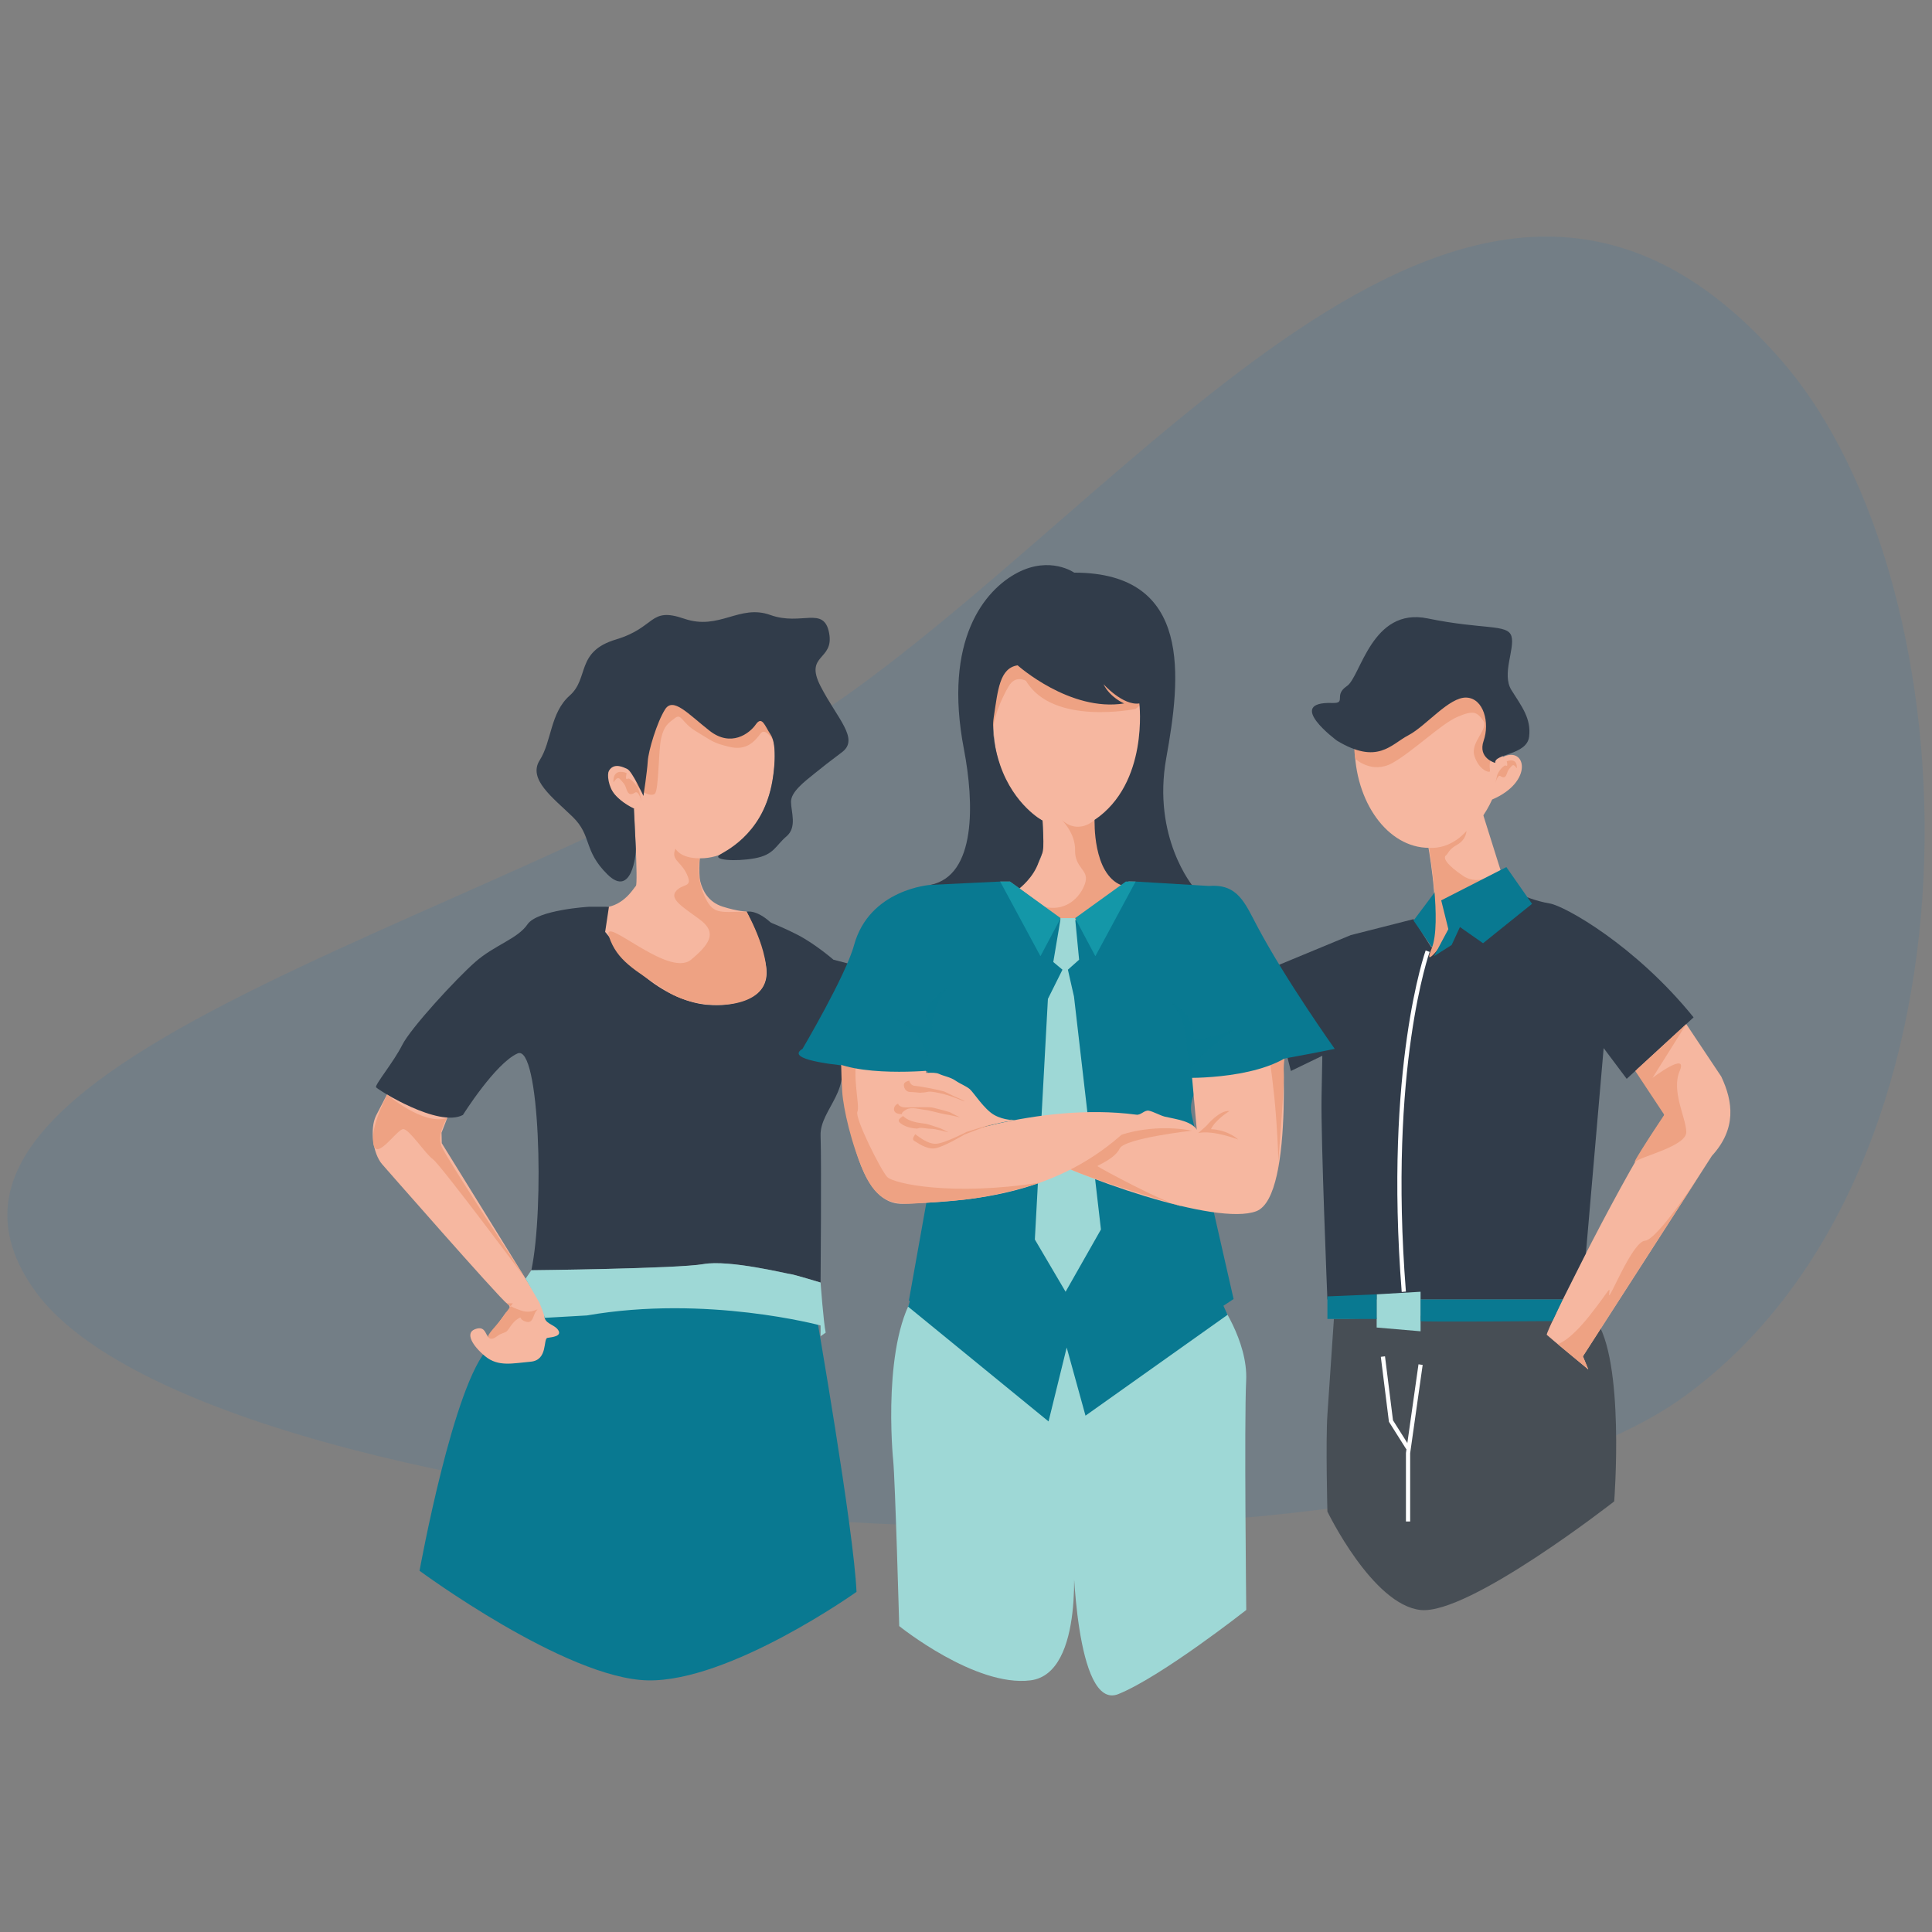 <?xml version="1.0" encoding="utf-8"?>
<!-- Generator: Adobe Illustrator 16.0.4, SVG Export Plug-In . SVG Version: 6.00 Build 0)  -->
<!DOCTYPE svg PUBLIC "-//W3C//DTD SVG 1.1//EN" "http://www.w3.org/Graphics/SVG/1.1/DTD/svg11.dtd">
<svg version="1.1" id="Layer_1" xmlns="http://www.w3.org/2000/svg" xmlns:xlink="http://www.w3.org/1999/xlink" x="0px" y="0px"
	 width="500px" height="500px" viewBox="0 0 500 500" enable-background="new 0 0 500 500" xml:space="preserve">
<rect x="0" y="0" width="500" height="500" fill="#808080" stroke="none"/>
<g>
	<g>
		<path opacity="0.1" fill="#0076BF" d="M461.157,93.428c50.541,58.292,55.584,209.143-25.218,267.929
			c-80.804,58.789-381.313,35.335-426.705-27.053c-45.389-62.388,131.625-97.407,212.428-156.194
			C302.467,119.322,384.893,5.469,461.157,93.428z"/>
		<g>
			<g>
				<path fill="#097991" d="M211.118,339.419c0,0,9.9,56.683,10.545,72.557c0,0-32.784,23.332-54.007,22.902
					c-21.224-0.428-59.078-28.366-59.078-28.366s8.848-48.929,17.958-57.777l18.164-10.575c0,0,27.951-3.677,29.747-3.188
					c1.796,0.488,32.767,4.188,32.767,4.188L211.118,339.419z"/>
				<path fill="#F6B7A0" d="M162.125,198.64c-0.079-0.974-0.12-1.963-0.12-2.964c0-14.614,8.616-26.457,19.239-26.457
					c10.627,0,19.241,11.843,19.241,26.457c0,14.609-8.614,26.457-19.241,26.457c-6.9-0.002-12.952-4.996-16.347-12.5
					C154.024,205.001,156.168,195.676,162.125,198.64z"/>
				<path fill="#F6B7A0" d="M164.046,209.246c0,0,1.116,19.428,0.52,20.024c-0.596,0.596-2.984,4.973-7.957,5.571
					c0,0-0.995,5.767,0,6.365c0.995,0.598,11.277,17.505,24.635,18.699c13.359,1.191,18.133-3.58,18.133-10.741
					c0-7.163-6.167-13.237-6.167-13.237s-2.385-0.092-6.166-1.286c-3.781-1.193-5.233-4.234-5.8-6.494c-0.566-2.26,0-7.828,0-7.828
					l-14.093-10.144L164.046,209.246z"/>
				<path fill="#F6B7A0" d="M100.913,281.789l14.88,7.429l-1.525,3.923l0.06,2.719l23.784,38.445
					c0.795,1.394,2.984,3.583,2.785,5.969c-0.2,2.387,2.587,2.389,3.58,3.979c0.995,1.591-1.591,1.79-2.784,1.987
					c-1.194,0.201,0.199,5.771-4.376,6.169c-4.576,0.397-8.355,1.393-11.738-1.394c-3.381-2.786-5.148-5.968-2.773-6.963
					c2.376-0.994,2.773,0.796,3.171,1.395c0.398,0.596,0.398,0.596,0.398,0.596l4.575-6.367c0,0,1.989-1.191,0.199-2.385
					c-1.79-1.195-32.24-35.969-32.24-35.969c-2.446-2.821-3.233-9.182-1.602-12.57L100.913,281.789z"/>
				<path fill="#313C4A" d="M157.594,234.667h-5.163c0,0-13.329,0.771-15.914,4.549c-2.585,3.779-8.553,5.37-13.527,9.747
					c-4.973,4.377-16.709,17.107-18.898,21.484s-7.162,10.345-6.763,10.94c0.398,0.596,16.112,10.543,22.479,7.16
					c0,0,8.355-13.326,14.124-15.912c5.769-2.588,6.962,40.185,3.582,56.1c0,0,37.796-0.395,44.558-1.591
					c6.765-1.192,21.882,2.586,22.478,2.586c0.598,0,7.816,2.189,7.816,2.189s0.256-31.032,0-37.995
					c-0.257-6.963,9.292-12.333,3.923-22.082c-5.372-9.745-9.548-17.702-9.749-21.68c-0.198-3.979-7.76-14.946-13.329-14.237
					c0,0,2.989,5.882,3.786,9.263c0.796,3.383,5.337,12.133-7.778,14.619c-13.115,2.488-25.072-8.276-29.052-14.128l-3.557-4.474
					L157.594,234.667z"/>
				<path fill="#9ED8D6" d="M137.514,328.735c0,0,37.796-0.395,44.558-1.591c6.765-1.192,21.882,2.586,22.478,2.586
					c0.598,0,7.816,2.189,7.816,2.189s0.764,10.368,1.321,12.967l-1.321,0.927v-2.782c0,0-29.478-7.979-60.459-2.598l-10.956,0.623
					c0,0-0.053-0.84-1.353-3.923l-3.576-6.209L137.514,328.735z"/>
				<path fill="#313C4A" d="M196.997,237.808c0,0,4.971,1.81,9.548,4.197c4.576,2.387,9.151,6.367,9.151,6.367l30.632,7.956
					c0,0-7.159,6.962-5.37,12.334c1.79,5.37-0.994,8.508-0.994,8.508l-29.042-12.486l-6.565-14.721L196.997,237.808z"/>
				<path fill="#EEA283" d="M174.818,219.633c0,0,1.192,2.526,6.282,2.495c0,0-1.096,4.494,1.127,9.535
					c2.223,5.039,3.733,4.4,10.983,4.263c0,0,7.344,12.878,4.407,19.117c-2.938,6.241-17.177,6.722-25.425,1.267
					c-8.045-5.321-12.504-7.728-14.574-13.9c-2.07-6.175,15.315,10.833,21.223,5.962c5.908-4.873,6.204-7.506,2.054-10.563
					c-4.15-3.056-7.707-5.131-5.929-7.206c1.779-2.075,4.427-0.771,2.807-4.314C176.151,222.745,173.545,222.66,174.818,219.633z"/>
				<path fill="#EEA283" d="M201.053,193.281c0,0-2.66-5.516-4.221-3.441c-1.561,2.075-3.636,4.512-8.082,3.441
					c-4.447-1.07-4.448-1.558-8.449-3.908c-4.001-2.35-3.854-4.869-5.633-3.535c-1.778,1.333-2.816,2.002-3.557,5.225
					c-0.741,3.222-0.593,13.304-1.63,14.342c-1.037,1.037-5.062-0.931-4.828-3.134c0.233-2.204-1.439-6.503-0.01-9.912
					s3.208-8.745,4.394-9.485c1.186-0.741,2.372-2.52,3.409-2.372c1.037,0.148,6.269,1.186,6.395,1.778
					c0.126,0.593-0.404,1.334,3.715,1.186c4.119-0.148,2.636-0.296,7.083-1.186c4.448-0.889,5.336-2.519,6.374-1.037
					c1.038,1.482,0.742,1.447,2.298,2.207c1.556,0.757,1.408,0.164,2.742,1.795c1.334,1.63,1.186,4.298,1.186,5.188
					C202.239,191.322,201.053,193.281,201.053,193.281z"/>
				<path fill="#313C4A" d="M199.377,190.013c-1.406-2.062-2.141-4.889-3.784-2.52s-6.429,5.959-11.96,1.622
					c-5.532-4.334-9.418-8.82-11.511-5.531c-2.093,3.289-4.336,10.765-4.486,13.455c-0.15,2.691-1.113,8.95-1.113,8.95
					s-2.938-6.4-4.18-6.967c-0.784-0.355-3.377-1.788-4.726,0.389c-0.608,0.982-0.132,4.319,1.494,6.217
					c1.984,2.317,4.935,3.618,4.935,3.618s0.443,8.833,0.514,10.529c0.051,1.215-1.057,12.738-7.363,6.513
					c-6.306-6.223-3.916-9.961-8.998-14.896c-5.082-4.933-11.659-9.719-8.521-14.652s2.692-12.259,7.774-16.744
					c5.082-4.486,1.495-11.361,11.96-14.501c10.465-3.14,8.522-8.522,17.642-5.382c9.12,3.139,14.293-3.843,22.322-0.952
					c8.028,2.895,13.855-2.488,15.203,4.688c1.347,7.177-6.519,5.382-2.213,13.756c4.307,8.372,10.108,13.605,5.563,17.044
					s-3.946,2.991-6.937,5.381c-2.991,2.392-6.281,4.934-6.281,7.477c0,2.539,1.645,6.577-1.196,8.968
					c-2.84,2.393-3.139,4.736-8.222,5.658c-5.083,0.92-10.946,0.43-9.095-0.893c1.021-0.728,10.808-4.98,13.482-17.979
					C200.265,200.427,201.332,192.879,199.377,190.013z"/>
				<path fill="#EEA283" d="M162.183,200.07c-1.504-0.593-3.18-0.522-3.408,1.59c-0.229,2.114,0.627-1.224,1.704,0
					c1.077,1.226,1.202,1.226,1.704,2.708c0.502,1.482,1.237,1.334,2.186,0.741c0.95-0.593,1.702,2.372,1.702,2.372
					s-0.269-1.178-0.58-2.521c-0.31-1.344-2.347-3.875-3.086-3.407C161.664,202.02,162.183,200.07,162.183,200.07z"/>
				<path fill="#EEA283" d="M100.216,283.293c0,0,9.302,8.036,15.499,6.059c0,0-2.77,4.117-1.411,7.381
					c1.358,3.264,21.718,34.192,21.718,34.192s-21.993-29.488-23.961-30.893c-1.967-1.406-5.901-7.479-7.588-7.815
					c-1.686-0.336-7.891,9.864-7.946,2.536C96.493,290.236,100.216,283.293,100.216,283.293z"/>
				<path fill="#EEA283" d="M131.149,337.291c0,0,0.586,0.819,3.677,1.868c3.091,1.049,4.983-1.049,4.037,0
					c-0.946,1.049-0.803,3.557-2.841,2.865c-2.039-0.691-0.633-1.535-2.039-0.691c-1.405,0.843-2.295,2.75-2.834,3.201
					s-1.382,0.422-2.506,1.279c-1.124,0.858-1.869,0.825-2.268,0.229s2.175-3.027,3.375-4.696c1.2-1.671,2.971-4.056,2.971-4.056
					H131.149z"/>
			</g>
			<g>
				<path fill="#474E55" d="M345.213,341.347c0,0-1.217,17.702-1.68,24.742s0,25.098,0,25.098s11.642,24.134,24.111,25.476
					c12.472,1.343,50.111-28.106,50.111-28.106s2.862-36.641-4.945-47.209l-14.313-2.188l-49.97,2.188H345.213z"/>
				<path fill="#F6B7A0" d="M369.472,218.134c0,0,2.982,15.913,1.392,22.479l-0.463,4.576c0,0,5.438-3.78,6.033-3.78
					s5.968-5.171,6.764-5.768c0.795-0.597,2.584-4.179,3.381-3.98c0.797,0.2,2.984-2.585,2.984-2.585l-6.564-20.891L369.472,218.134
					z"/>
				<polygon fill="#F6B7A0" points="332.271,261.101 310.189,271.444 307.604,255.73 324.114,251.753 330.679,251.753 				"/>
				<polyline fill="none" stroke="#FFFFFF" stroke-width="1.09" stroke-miterlimit="10" points="357.896,351.079 359.979,367.76 
					364.402,374.763 				"/>
				<polyline fill="none" stroke="#FFFFFF" stroke-width="1.09" stroke-miterlimit="10" points="367.645,353.159 364.402,376.062 
					364.402,393.76 				"/>
				<path fill="#F6B7A0" d="M429.893,285.959c0,0,2.237,1.202-0.119,4.277c-7.617,9.94-29.994,54.688-29.472,55.211
					c0.598,0.596,10.742,8.95,10.742,8.95l-1.392-3.382l33.385-51.883c6.399-6.999,5.499-13.997,2.42-20.524l-10.343-15.516
					l-13.329,11.139L429.893,285.959z"/>
				<path fill="#313C4A" d="M370.4,245.188l5.037-4.377l9.55-4.772l8.874-4.377c0,0,3.46,1.541,7.239,2.162
					s22.081,10.766,37.199,29.464l-17.309,15.915l-5.966-7.957l-4.597,53.145l-5.985,11.905h-37.56h-23.351
					c0,0-1.714-41.577-1.515-52.317c0.198-10.743,0.198-10.743,0.198-10.743l-8.133,3.933l-6.587-26.013l22.081-9.149l16.241-4.129
					L370.4,245.188z"/>
				<polygon fill="#097991" points="365.82,238.233 372.063,229.914 372.249,240.121 371.256,246.091 				"/>
				<path fill="none" stroke="#FFFFFF" stroke-width="1.09" stroke-miterlimit="10" d="M369.472,246.167
					c0,0-10.746,30.054-6.169,88.138"/>
				<polygon fill="#9ED8D6" points="367.645,334.305 367.645,344.534 356.279,343.564 356.279,334.972 				"/>
				<path fill="#097991" d="M367.645,341.901c0,0.277,34.12,0,34.12,0l2.679-5.604h-36.799V341.901z"/>
				<polygon fill="#097991" points="356.279,341.347 343.533,341.347 343.533,335.507 356.279,334.972 				"/>
				<path fill="#F6B7A0" d="M388.935,195.926c0.079-0.973,0.118-1.963,0.118-2.964c0-14.613-8.613-26.457-19.236-26.457
					c-10.63,0-19.242,11.844-19.242,26.457c0,14.61,8.612,26.457,19.242,26.457c6.898-0.001,12.949-4.996,16.345-12.5
					C397.035,202.288,394.891,192.962,388.935,195.926z"/>
				<path fill="#EEA283" d="M360.395,197.444c5.336-3.007,12.599-10.121,16.749-11.899c4.149-1.778,5.043-1.333,6.671,0.89
					c1.629,2.223-3.41,5.585-2.225,9.242c1.186,3.652,3.854,4.394,4.002,3.948c0.147-0.444-0.741-2.666,1.333-5.039
					c2.075-2.372,1.927-9.041-0.889-12.153c-2.816-3.113-7.263-5.333-8.448-3.854c-1.186,1.482-3.328,2.52-5.37,4.001
					s-9.155,4.331-10.786,5.5s-7.389,2.982-7.389,2.982h-2.691c0,0-1.409,0-0.614,5.304
					C350.737,196.368,355.06,200.452,360.395,197.444z"/>
				<path fill="#313C4A" d="M386.973,197.444c0,0-4.607-1.192-3-5.768c1.607-4.577,0.022-10.943-4.456-11.141
					c-4.479-0.198-10.449,7.361-15.023,9.749c-4.574,2.386-7.957,7.757-18.5,1.392c0,0-13.722-10.133-1.193-9.748
					c3.784,0.117,0.201-1.989,3.781-4.377c3.579-2.388,6.372-20.489,20.891-17.505c14.518,2.984,20.683,1.393,21.677,4.575
					c0.995,3.183-2.586,9.814,0,13.958c2.588,4.145,5.178,7.328,4.58,12.102S386.576,195.057,386.973,197.444z"/>
				<path fill="#EEA283" d="M379.517,215.039c0,0-3.686,4.755-9.7,4.38c0,0,3.399,19.5,0.697,26.034
					c-2.703,6.532,4.151-3.103,4.151-3.103l1.438-6.477l4.15-5.96l7.277-4.336c0,0-4.508,4.012-8.857,1.11
					c-4.349-2.905-5.238-4.684-4.496-5.275c0.74-0.593,0.593-1.483,2.964-2.817S379.517,215.039,379.517,215.039z"/>
				<path fill="#097991" d="M371.143,247.452c-0.094,0.067,3.688-6.991,3.688-6.991l-1.845-7.452l16.854-8.611l6.649,9.516
					l-12.675,10.193l-5.982-4.192l-2.145,4.644L371.143,247.452z"/>
				<path fill="#EEA283" d="M389.95,197.029c1.142-0.451,2.413-0.396,2.584,1.206c0.175,1.604-0.474-0.929-1.291,0
					s-0.91,0.929-1.293,2.054c-0.38,1.125-0.937,1.011-1.658,0.562c-0.72-0.45-1.289,1.798-1.289,1.798s0.204-0.893,0.439-1.912
					c0.234-1.02,1.778-2.939,2.34-2.584C390.345,198.509,389.95,197.029,389.95,197.029z"/>
				<path fill="#EEA283" d="M436.407,265.03l-13.202,12.139l7.511,11.343c0,0-9.035,13.554-7.511,12.149s13.221-4.015,13.202-7.669
					s-3.952-10.569-1.704-15.823c2.248-5.256-7.026,1.772-7.026,1.772L436.407,265.03z"/>
				<path fill="#EEA283" d="M440.094,303.705l-30.441,47.311l1.392,3.382l-7.91-6.547c0,0,2.904-0.616,8.243-7.361
					c5.338-6.745,5.34-7.943,5.058-5.518c-0.281,2.426,5.903-13.598,9.275-13.874C429.083,320.82,440.094,303.705,440.094,303.705z"
					/>
			</g>
			<path fill="#9ED8D6" d="M315.218,336.297c0,0,7.807,10.617,7.286,21.026c-0.521,10.41,0.024,59.339,0.024,59.339
				s-21.901,17.239-33.096,21.763c-11.195,4.523-11.776-37.117-11.776-37.117s3.332,31.79-10.982,33.57
				c-14.313,1.782-33.958-14.053-33.958-14.053s-1.041-37.682-1.562-42.914c-0.52-5.233-2.602-36.002,8.069-45.991l29.668,9.427
				l7.478-5.05l9.697,5.05L315.218,336.297z"/>
			<ellipse fill="#F6B7A0" cx="276.37" cy="187.493" rx="19.239" ry="26.457"/>
			<path fill="#F6B7A0" d="M269.403,208.185h13.525c0,0,0.806,10.941,1.995,14.719c1.188,3.781,6.559,6.963,6.559,6.963
				l-15.112,9.35l-12.539-9.302c0,0,3.78-4.224,5.372-7.606C270.796,218.924,269.403,208.185,269.403,208.185z"/>
			<path fill="#EEA283" d="M293.898,183.47c0,0-21.401,4.446-28.367-7.262c0,0-2.668-1.632-4.446,1.334
				c-1.778,2.964-4.564,9.115-3.954,12.854c0.611,3.738-3.345-9.149,1.713-15.819c5.058-6.671,4.613-7.753,7.28-5.358
				c2.668,2.394,15.118,5.21,15.118,5.21s4.612-0.741,4.825-0.741c0.215,0,4.686,1.482,5.415,2.223
				c0.729,0.741,5.027,2.668,5.027,2.668s-1.357,1.482-0.9,2.371C296.065,181.84,293.898,183.47,293.898,183.47z"/>
			<path fill="#EEA283" d="M283.28,212.19c0,0-4.111,4.004-8.484,0c0,0,3.549,3.444,3.441,7.891
				c-0.106,4.446,3.45,5.014,2.709,8.065c-0.74,3.052-4.372,8.061-10.709,6.52c0,0,3.836,3.859,7.421,3.755
				c3.584-0.109,8.92-4.258,9.513-4.703c0.594-0.445,5.337-4.595,5.337-4.595s-4.487,0.36-6.482-3.819
				C283.213,219.418,283.28,212.19,283.28,212.19z"/>
			<path fill="#313C4A" d="M263.36,172.187c0,0,13.538,12.114,27.56,9.861c0,0-3.607-1.486-5.344-4.99c0,0,5.035,5.63,9.285,4.99
				c0,0,2.486,20.618-11.581,30.143c0,0-0.532,14.01,6.931,16.899l1.938-1.01l1.75,0.067l-0.858,1.59l15.761-0.279
				c0,0-10.693-12.723-6.97-33.32c3.721-20.6,6.949-47.941-23.836-47.941c0,0-6.195-4.383-14.635,0
				c-8.438,4.384-19.357,17.29-13.898,45.706c2.656,13.828,3.234,32.702-8.673,35.107l18.958,0.81l-0.902-1.673h2.539l2.448,1.767
				c0,0,3.644-2.756,4.986-6.849c1.025-3.119,1.531-1.023,0.987-10.695c0,0-7.363-3.92-10.961-14.342
				c-1.302-3.768-2.24-8.643-1.663-12.423C258.251,178.58,258.688,172.898,263.36,172.187z"/>
			<path fill="#097991" d="M315.9,336.362l1.795,3.907l-36.769,26.103l-4.866-17.635l-4.698,19.13l-36.354-29.708l2.425-7.232
				l41.7-1.62c0,0,28.099,5.661,28.696,4.998C308.428,333.641,315.9,336.362,315.9,336.362z"/>
			<path fill="#097991" d="M239.964,277.169c0,0-40.02-1.077-32.277-5.725c0,0,11.185-18.957,13.334-26.82
				c3.977-14.554,19.768-15.615,19.768-15.615l18.055-0.863c0,0,8.621,10.152,17.528,10.152c8.906,0,17.526-10.152,17.526-10.152
				l19.005,1.143c7.447-0.586,9.255,4.368,12.547,10.571c7.374,13.893,19.979,31.584,19.979,31.584s-34.473,7.261-37.824,4.506
				l4.291-10.92c0,0,4.258,5.324-2.325,16.941c0,0-1.935,3.1-1.161,6.584c0.774,3.484,10.843,47.632,10.843,47.632l-37.949,25.17
				l-5.809-22.46l-4.647,22.46l-35.626-24.784l7.745-43.371c0,0,1.549-4.648,0-8.907c-1.548-4.258-8.907-15.102-0.774-27.881
				L239.964,277.169z"/>
			<polygon fill="#1497A8" points="274.504,237.614 269.267,247.469 258.844,228.146 261.383,228.146 			"/>
			<polygon fill="#1497A8" points="278.237,237.614 283.476,247.469 293.898,228.146 291.359,228.146 			"/>
			<polygon fill="#9ED8D6" points="274.504,237.614 272.591,248.967 274.964,250.957 271.197,258.515 267.817,320.778 
				275.774,334.305 284.924,318.19 277.949,257.919 276.37,250.957 279.271,248.371 278.237,237.614 			"/>
			<g>
				<path fill="#F6B7A0" d="M307.604,268.876c0,0,18.3-11.075,23.991-5.129c0,0,3.758,45.836-6.472,49.716
					c-10.229,3.881-46.038-8.498-62.755-17.678c0,0,18.193-6.922,25.934-6.193c7.74,0.727,21.448,3.086,21.448,3.086
					L307.604,268.876z"/>
				<path fill="#EEA283" d="M308.529,292.608c0,0-17.477,1.969-18.741,4.618c-1.265,2.65-5.788,4.372-5.788,4.562
					c0,0.192,18.299,10.102,22.019,10.405c0,0-23.463-6.82-29.431-9.791c0,0,1.385-3.161,4.459-4.757
					c3.074-1.594,7.477-4.851,7.897-5.037c0.422-0.188,3.736-0.175,4.339-0.47c0.603-0.294,5.789-0.548,5.968-0.614
					c0.182-0.062,4.159,0,4.459,0C304.013,291.524,308.529,292.608,308.529,292.608z"/>
				<path fill="#F6B7A0" d="M310.103,292.93c-1.396-2.871-5.648-3.219-8.682-3.952c-1.084-0.261-3.006-1.325-4.103-1.53
					c-1.156-0.213-2.033,1.188-3.199,1.035c-25.851-3.445-53.092,7.343-53.092,7.343c0.832-6.832-2.486-25.573-2.486-25.573
					c-4.977-2.002-20.57-1.863-20.57-1.863s-0.431,43.752,15.695,43.145c16.126-0.607,38.325-1.688,56.57-17.851
					C290.236,293.683,299.084,290.421,310.103,292.93z"/>
				<g>
					<path fill="#EEA283" d="M262.369,289.614c0,0-2.918,0.856-5.579-0.43c-2.663-1.283-6.029-5.908-7.035-6.655
						c-1.007-0.748-2.487-1.172-3.855-1.986c-1.37-0.818-3.033-0.933-4.337-1.449c-1.301-0.521-4.955,0.221-5.508,0.41
						c-0.551,0.188-1.255,0.153-1.881,0.676c-0.629,0.52-0.072,2.372,1.273,2.411c1.346,0.033,3.544,0.331,4.301,0.409
						c0.763,0.072,3.234,0.512,3.445,0.567c0.211,0.05,2.614,1.064,2.614,1.064s2.684,0.929,2.775,1.116
						c0.088,0.189-3.401-1.258-6.67-1.709c-3.272-0.454-2.59-0.048-4.185,0.138c-1.594,0.182-5.258,1.082-5.976,1.891
						c-0.716,0.808-0.648,2.46,1.979,2.236c2.627-0.228,5.748-0.471,6.399-0.421c0.654,0.047,4.904,0.891,5.03,1.014
						c0.125,0.129,2.464,1.072,2.464,1.072s-2.926-0.482-3.935-0.55c-1.006-0.069-4.087-0.777-5.282-0.8
						c-1.192-0.021-3.453-0.613-4.708,0.218c-1.255,0.834-1.693,1.308,0.009,2.305c1.707,0.992,4.285,0.985,5.09,1.051
						c0.805,0.067,3.824,0.943,3.976,0.962c0.153,0.016,2.113,0.894,2.113,0.894s-3.511-0.732-4.631-0.629
						c-1.115,0.107-3.066-0.413-3.544,0.337c-0.479,0.743-0.616,1.25-0.002,1.568c0.618,0.322,2.915,2.104,5.108,1.884
						c2.197-0.221,7.75-3.576,7.75-3.576s5.255-2.027,5.54-2.097c0.277-0.069,4.159-1.13,4.159-1.13L262.369,289.614z"/>
					<path fill="#F6B7A0" d="M262.665,289.872c0,0-2.786,0.13-5.369-1.324c-2.584-1.45-5.353-5.865-6.317-6.68
						c-0.961-0.813-2.416-1.322-3.733-2.227c-1.319-0.905-2.97-1.126-4.24-1.724c-1.275-0.604-4.964-0.099-5.527,0.057
						c-0.561,0.149-1.26,0.07-1.918,0.548c-0.657,0.482-0.207,2.366,1.134,2.487c1.344,0.121,3.516,0.562,4.269,0.686
						c0.757,0.125,3.203,0.721,3.407,0.789c0.206,0.064,2.545,1.23,2.545,1.23s2.628,1.103,2.708,1.298
						c0.078,0.192-3.319-1.479-6.562-2.141c-3.241-0.661-2.582-0.21-4.186-0.13c-1.597,0.082-5.311,0.745-6.066,1.503
						c-0.766,0.756-0.792,2.417,1.842,2.359c2.635-0.056,5.761-0.104,6.415-0.008c0.648,0.09,4.842,1.202,4.96,1.337
						c0.121,0.137,2.401,1.227,2.401,1.227s-2.897-0.67-3.898-0.799c-1-0.139-4.036-1.042-5.227-1.139
						c-1.189-0.102-3.414-0.837-4.711-0.088c-1.299,0.75-1.769,1.197-0.122,2.299c1.643,1.103,4.221,1.264,5.018,1.38
						c0.8,0.113,3.765,1.188,3.914,1.214c0.152,0.028,2.056,1.028,2.056,1.028s-3.462-0.955-4.582-0.925
						c-1.122,0.031-3.037-0.611-3.56,0.105c-0.521,0.715-0.686,1.211-0.089,1.571c0.594,0.358,2.786,2.282,4.993,2.205
						c2.201-0.076,7.939-3.073,7.939-3.073s5.362-1.683,5.646-1.736c0.286-0.05,4.22-0.857,4.22-0.857L262.665,289.872z"/>
				</g>
				<path fill="#EEA283" d="M231.717,270.367c-2.636,0.529-8.387-1.843-9.827,3.159c-1.436,4.996,0.72,12.622,0,14.2
					c-0.718,1.576,6.008,14.99,7.676,16.831c1.67,1.841,17.104,5.037,39.621,1.495c0,0-7.878,2.797-17.823,4.185
					c-4.48,0.626-15.864,1.38-17.012,1.303c-3.206-0.215-7.319-0.499-10.671-7.918c-3.351-7.419-5.449-16.801-5.719-21.154
					c-0.603-9.711,0-14.079,0-14.079L231.717,270.367z"/>
				<path fill="#EEA283" d="M306.331,268.464c0,0,4.139,1.809,7.983-0.077c3.846-1.888,7.717-4.811,10.756-3.349
					c3.041,1.461,4.147,13.738,4.701,18.708c0.553,4.971,1.311,17.251,0.975,18.867c-0.337,1.616,1.645-19.408,1.483-24.983
					c-0.163-5.581,2.2-12.354-0.634-13.883c-2.834-1.527-8.864-1.602-11.129-0.962c-2.267,0.643-11.938,3.659-11.938,3.659
					L306.331,268.464z"/>
				<path fill="#EEA283" d="M312.243,291.336c0,0,3.324-4.099,5.941-3.799c0,0-3.699,2.285-4.789,4.699c0,0,3.918-0.039,7.071,2.677
					c0,0-6.615-2.543-10.364-1.674L312.243,291.336z"/>
			</g>
			<path fill="#097991" d="M215.343,259.091l24.808,4.003l1.508,13.881c0,0-20.565,2.083-27.973-3.309L215.343,259.091z"/>
			<path fill="#097991" d="M306.561,278.957c0,0,21.436,0.599,29.462-7.765c0,0,0.514-10.455-3.257-12.025
				c-3.771-1.569-11.245-0.173-11.462,0c-0.218,0.174-12.535,0-12.535,0s-3.421,1.921-3.155,2.503
				c0.265,0.581-2.473,4.067-2.32,4.843C303.446,267.29,306.561,278.957,306.561,278.957z"/>
		</g>
	</g>
	<path opacity="0.3" fill="#097991" d="M239.807,274.571c0,0,1.262-4.927,1.492-9.68c0.23-4.754,3.924-9.404,3.924-9.404
		s-6.63,4.086-5.417,8.296c1.213,4.211-13.807-2.363-11.979-1.561C229.655,263.024,239.6,265.737,239.807,274.571z"/>
	<path opacity="0.3" fill="#097991" d="M308.476,278.263c0,0-1.268-4.928-1.504-9.68c-0.235-4.753-3.933-9.4-3.933-9.4
		s6.635,4.08,5.425,8.295c-1.208,4.208,13.804-2.381,11.977-1.574C318.616,266.702,305.527,276.696,308.476,278.263z"/>
</g>
</svg>
